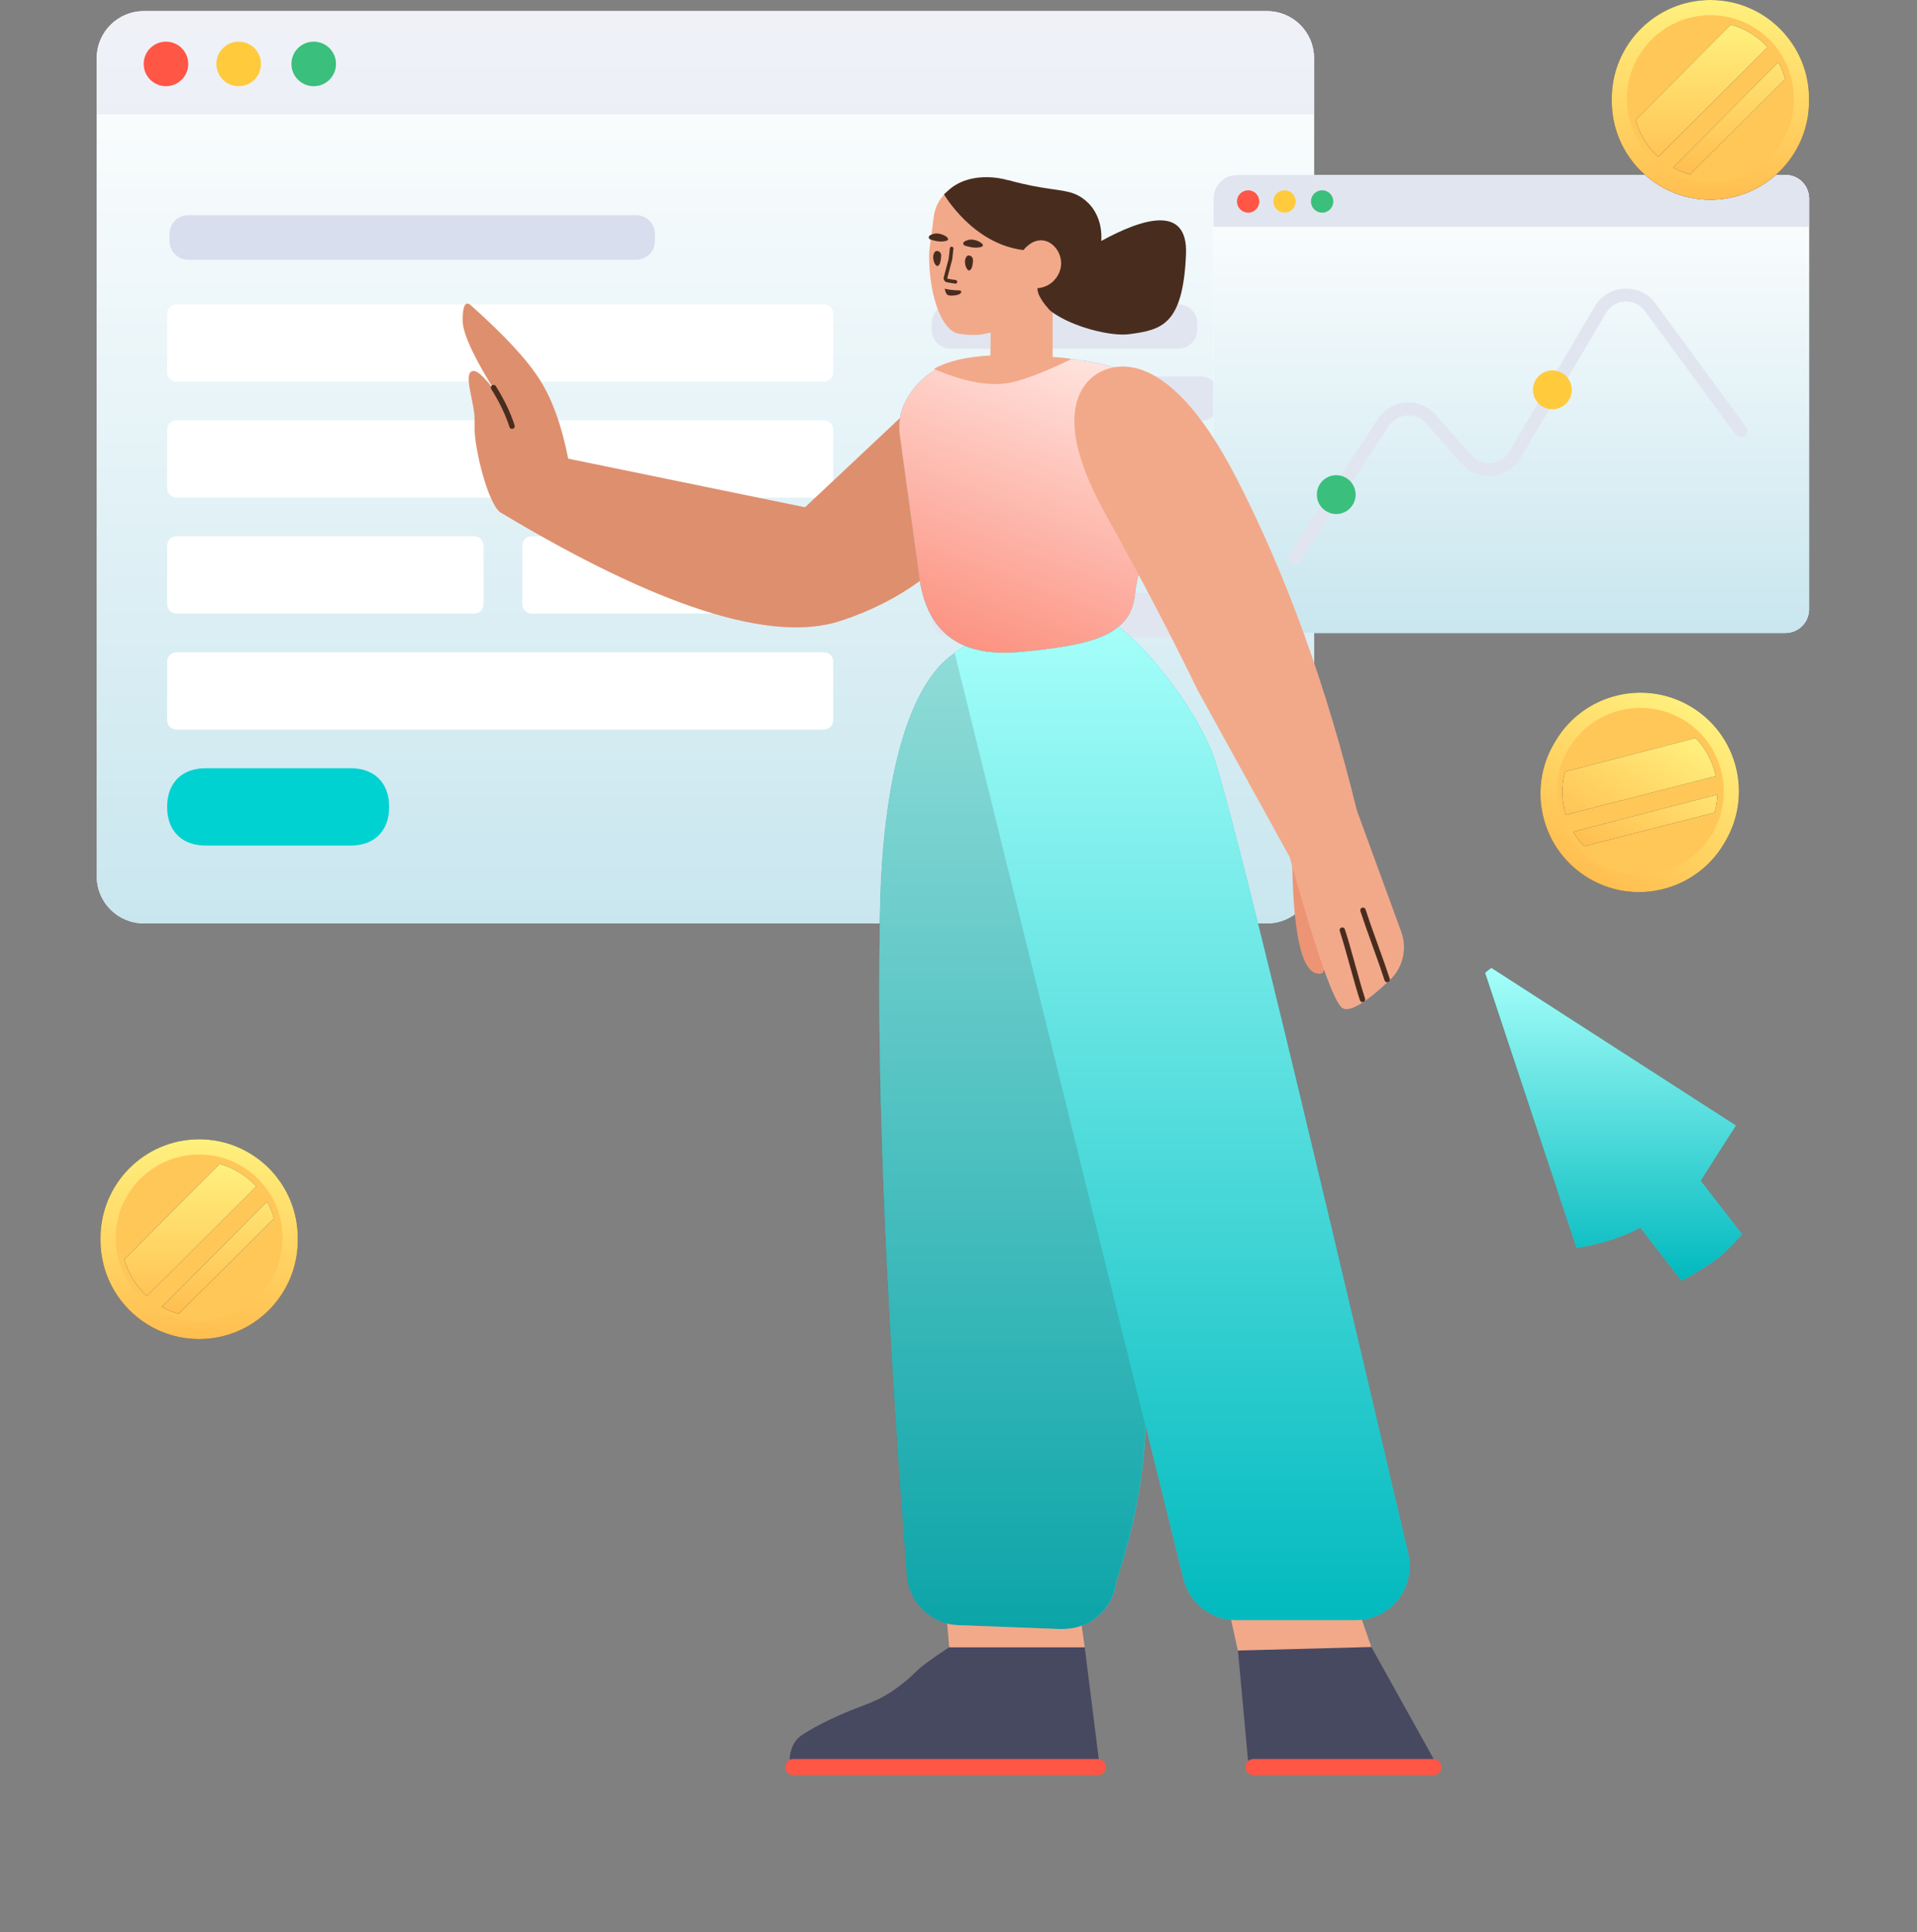 <svg width="515" height="519" viewBox="0 0 515 519" fill="none" xmlns="http://www.w3.org/2000/svg">
<rect x="0" y="0" width="515" height="519" fill="#808080" stroke="none"/>
<path d="M340.399 3H38.601C31.642 3 26 8.64 26 15.596V235.404C26 242.36 31.642 248 38.601 248H340.399C347.358 248 353 242.36 353 235.404V15.596C353 8.64 347.358 3 340.399 3Z" fill="white"/>
<path d="M340.399 3H38.601C31.642 3 26 8.64 26 15.596V235.404C26 242.36 31.642 248 38.601 248H340.399C347.358 248 353 242.36 353 235.404V15.596C353 8.64 347.358 3 340.399 3Z" fill="url(#paint0_linear)"/>
<path d="M170.913 57.794H50.572C47.788 57.794 45.532 60.05 45.532 62.833V64.722C45.532 67.505 47.788 69.761 50.572 69.761H170.913C173.697 69.761 175.954 67.505 175.954 64.722V62.833C175.954 60.05 173.697 57.794 170.913 57.794Z" fill="#D8DEED"/>
<path fill-rule="evenodd" clip-rule="evenodd" d="M44.902 84.243C44.902 82.854 46.033 81.728 47.423 81.728H221.317C222.71 81.728 223.838 82.859 223.838 84.243V99.981C223.838 101.37 222.707 102.496 221.317 102.496H47.423C46.031 102.496 44.902 101.365 44.902 99.981V84.243ZM44.902 115.396C44.902 114.007 46.033 112.88 47.423 112.88H221.317C222.71 112.88 223.838 114.012 223.838 115.396V131.134C223.838 132.523 222.707 133.649 221.317 133.649H47.423C46.031 133.649 44.902 132.518 44.902 131.134V115.396ZM44.902 146.549C44.902 145.16 46.031 144.033 47.422 144.033H127.376C128.768 144.033 129.897 145.165 129.897 146.549V162.286C129.897 163.676 128.767 164.802 127.376 164.802H47.422C46.03 164.802 44.902 163.671 44.902 162.286V146.549ZM140.335 146.549C140.335 145.16 141.468 144.033 142.856 144.033H221.316C222.709 144.033 223.838 145.165 223.838 146.549V162.286C223.838 163.676 222.705 164.802 221.316 164.802H142.856C141.464 164.802 140.335 163.671 140.335 162.286V146.549ZM44.902 177.702C44.902 176.312 46.033 175.186 47.423 175.186H221.317C222.71 175.186 223.838 176.318 223.838 177.702V193.439C223.838 194.829 222.707 195.955 221.317 195.955H47.423C46.031 195.955 44.902 194.823 44.902 193.439V177.702Z" fill="white"/>
<path d="M55.29 206.339H94.159C96.305 206.339 98.175 206.778 99.714 207.601C101.253 208.425 102.461 209.633 103.285 211.171C104.108 212.709 104.547 214.578 104.547 216.723C104.547 218.869 104.108 220.738 103.285 222.276C102.461 223.814 101.253 225.022 99.714 225.846C98.175 226.669 96.305 227.108 94.159 227.108H55.29C53.144 227.108 51.274 226.669 49.735 225.846C48.196 225.022 46.988 223.814 46.164 222.276C45.341 220.738 44.902 218.869 44.902 216.723C44.902 214.578 45.341 212.709 46.164 211.171C46.988 209.633 48.196 208.425 49.735 207.601C51.274 206.778 53.144 206.339 55.29 206.339Z" fill="#00D1D1"/>
<path d="M255.383 81.728H316.546C319.353 81.728 321.628 84.002 321.628 86.808V88.572C321.628 91.377 319.353 93.652 316.546 93.652H255.383C252.576 93.652 250.301 91.377 250.301 88.572V86.808C250.301 84.002 252.576 81.728 255.383 81.728ZM255.383 101.105H322.49C325.297 101.105 327.572 103.38 327.572 106.186V107.949C327.572 110.755 325.297 113.03 322.49 113.03H255.383C252.576 113.03 250.301 110.755 250.301 107.949V106.186C250.301 103.38 252.576 101.105 255.383 101.105ZM255.383 120.482H319.518C322.325 120.482 324.6 122.757 324.6 125.563V127.326C324.6 130.132 322.325 132.407 319.518 132.407H255.383C252.576 132.407 250.301 130.132 250.301 127.326V125.563C250.301 122.757 252.576 120.482 255.383 120.482ZM255.383 139.86H323.976C326.783 139.86 329.058 142.135 329.058 144.94V146.704C329.058 149.51 326.783 151.784 323.976 151.784H255.383C252.576 151.784 250.301 149.51 250.301 146.704V144.94C250.301 142.135 252.576 139.86 255.383 139.86ZM255.383 159.237H313.574C316.381 159.237 318.656 161.512 318.656 164.318V166.081C318.656 168.887 316.381 171.162 313.574 171.162H255.383C252.576 171.162 250.301 168.887 250.301 166.081V164.318C250.301 161.512 252.576 159.237 255.383 159.237Z" fill="#E1E5F0"/>
<path d="M26 15.599C26 8.641 31.641 3 38.606 3H340.394C347.356 3 353 8.641 353 15.599V30.712H26V15.599Z" fill="#E1E5F0" fill-opacity="0.5"/>
<path d="M44.587 23.154C47.892 23.154 50.572 20.475 50.572 17.171C50.572 13.867 47.892 11.188 44.587 11.188C41.281 11.188 38.601 13.867 38.601 17.171C38.601 20.475 41.281 23.154 44.587 23.154Z" fill="#FF5645"/>
<path d="M64.118 23.154C67.424 23.154 70.104 20.475 70.104 17.171C70.104 13.867 67.424 11.188 64.118 11.188C60.813 11.188 58.133 13.867 58.133 17.171C58.133 20.475 60.813 23.154 64.118 23.154Z" fill="#FFCB3D"/>
<path d="M84.281 23.154C87.586 23.154 90.266 20.475 90.266 17.171C90.266 13.867 87.586 11.188 84.281 11.188C80.975 11.188 78.295 13.867 78.295 17.171C78.295 20.475 80.975 23.154 84.281 23.154Z" fill="#3ABF7C"/>
<path d="M479.688 47H332.312C328.826 47 326 49.831 326 53.324V163.676C326 167.169 328.826 170 332.312 170H479.688C483.174 170 486 167.169 486 163.676V53.324C486 49.831 483.174 47 479.688 47Z" fill="white"/>
<path d="M479.688 47H332.312C328.826 47 326 49.831 326 53.324V163.676C326 167.169 328.826 170 332.312 170H479.688C483.174 170 486 167.169 486 163.676V53.324C486 49.831 483.174 47 479.688 47Z" fill="url(#paint1_linear)"/>
<path d="M326 53.325C326 49.832 328.828 47 332.309 47H479.691C483.175 47 486 49.832 486 53.325V60.913H326V53.325Z" fill="#E1E5F0"/>
<path d="M335.31 57.118C336.965 57.118 338.308 55.773 338.308 54.114C338.308 52.455 336.965 51.111 335.31 51.111C333.654 51.111 332.312 52.455 332.312 54.114C332.312 55.773 333.654 57.118 335.31 57.118Z" fill="#FF5645"/>
<path d="M345.093 57.118C346.749 57.118 348.091 55.773 348.091 54.114C348.091 52.455 346.749 51.111 345.093 51.111C343.437 51.111 342.095 52.455 342.095 54.114C342.095 55.773 343.437 57.118 345.093 57.118Z" fill="#FFCB3D"/>
<path d="M355.191 57.118C356.847 57.118 358.189 55.773 358.189 54.114C358.189 52.455 356.847 51.111 355.191 51.111C353.536 51.111 352.193 52.455 352.193 54.114C352.193 55.773 353.536 57.118 355.191 57.118Z" fill="#3ABF7C"/>
<path fill-rule="evenodd" clip-rule="evenodd" d="M441.919 83.565C439.21 79.921 433.718 80.189 431.419 84.095L431.418 84.095L408.438 123.093C405.078 128.787 397.106 129.552 392.708 124.587L383.07 113.689C380.346 110.6 375.377 110.953 373.109 114.402L349.224 150.72C348.697 151.522 347.62 151.744 346.82 151.216C346.019 150.687 345.798 149.609 346.326 148.807L370.21 112.489C373.733 107.131 381.429 106.576 385.671 111.385C385.671 111.386 385.671 111.386 385.672 111.386L395.305 122.279C398.145 125.485 403.291 124.98 405.45 121.322L428.429 82.328C432.009 76.247 440.539 75.879 444.706 81.492L444.712 81.5L469.095 114.731C469.662 115.505 469.496 116.593 468.724 117.162C467.952 117.731 466.865 117.565 466.298 116.791L441.921 83.568C441.92 83.567 441.92 83.566 441.919 83.565Z" fill="#E1E5F0"/>
<path d="M358.978 138.064C361.854 138.064 364.185 135.728 364.185 132.847C364.185 129.966 361.854 127.63 358.978 127.63C356.102 127.63 353.771 129.966 353.771 132.847C353.771 135.728 356.102 138.064 358.978 138.064Z" fill="#3ABF7C"/>
<path d="M417.045 109.923C419.921 109.923 422.252 107.587 422.252 104.706C422.252 101.824 419.921 99.488 417.045 99.488C414.169 99.488 411.838 101.824 411.838 104.706C411.838 107.587 414.169 109.923 417.045 109.923Z" fill="#FFCB3D"/>
<path d="M384.988 476.801H336.817C335.655 476.801 334.638 475.963 334.638 474.958V474.288C334.638 473.282 335.607 472.444 336.817 472.444H384.988C386.149 472.444 387.166 473.282 387.166 474.288V474.958C387.166 475.963 386.198 476.801 384.988 476.801ZM294.94 472.444C296.143 472.444 297.119 473.42 297.119 474.623C297.119 475.826 296.143 476.801 294.94 476.801H213.123C211.92 476.801 210.944 475.826 210.944 474.623C210.944 473.42 211.92 472.444 213.123 472.444H294.94Z" fill="#FF5645"/>
<path d="M385.162 472.444H336.817C336.224 472.444 335.689 472.645 335.297 472.969L332.55 443.103L368.102 441.804L385.162 472.444ZM295.182 472.458C295.103 472.449 295.022 472.444 294.94 472.444H213.123C212.79 472.444 212.474 472.519 212.192 472.652C212.17 472.47 212.158 472.282 212.158 472.089C212.206 471.75 212.206 471.363 212.303 470.976C212.884 468.652 213.61 467.151 215.837 465.748C218.064 464.344 220.291 463.133 222.615 462.02C231.232 457.857 234.185 457.905 239.85 454.129C242.174 452.532 244.352 450.74 246.337 448.756C247.66 447.432 250.546 445.367 255 442.43H291.407L295.182 472.458Z" fill="#474961"/>
<path d="M347.163 232.387C347.554 253.118 350.246 262.787 355.237 261.396C355.237 261.396 358.393 256.854 357.774 247.838L354.129 232.273L350.841 230.273C349.699 229.578 348.209 229.941 347.515 231.083C347.276 231.476 347.154 231.928 347.163 232.387Z" fill="#ED9474"/>
<path d="M256.549 175.365L256.528 175.28C267.471 167.49 280.919 164.599 296.872 166.608C302.312 167.293 319.193 186.203 325.54 201.9C329.393 211.431 346.986 283.238 378.317 417.322C378.57 418.406 378.698 419.514 378.698 420.627C378.698 428.648 372.196 435.15 364.174 435.15H332.056C325.375 435.15 319.556 430.593 317.955 424.107L307.777 382.878C307.31 396.459 304.698 410.348 299.942 424.548C299.164 432.102 292.637 437.853 284.941 437.558L257.567 436.512C250.195 436.23 244.206 430.467 243.641 423.112C237.575 344.164 235.219 283.211 236.573 240.254C237.198 220.453 240.881 185.831 256.549 175.365V175.365Z" fill="#2ECDCF"/>
<path d="M256.549 175.365L256.528 175.28C267.471 167.49 280.919 164.599 296.872 166.608C302.312 167.293 319.193 186.203 325.54 201.9C329.393 211.431 346.986 283.238 378.317 417.322C378.57 418.406 378.698 419.514 378.698 420.627C378.698 428.648 372.196 435.15 364.174 435.15H332.056C325.375 435.15 319.556 430.593 317.955 424.107L307.777 382.878C307.31 396.459 304.698 410.348 299.942 424.548C299.164 432.102 292.637 437.853 284.941 437.558L257.567 436.512C250.195 436.23 244.206 430.467 243.641 423.112C237.575 344.164 235.219 283.211 236.573 240.254C237.198 220.453 240.881 185.831 256.549 175.365V175.365Z" fill="url(#paint2_linear)"/>
<path opacity="0.177" d="M256.472 175.38L307.694 382.869C307.229 396.459 304.617 410.358 299.858 424.566C299.08 432.121 292.553 437.871 284.857 437.577L257.483 436.53C250.111 436.248 244.122 430.485 243.557 423.13C237.491 344.182 235.135 283.23 236.489 240.273C237.114 220.469 240.798 185.84 256.472 175.38V175.38Z" fill="#444444"/>
<path d="M247.172 156.366L241.743 117.022C241.407 115.294 241.458 111.675 242.727 108.94C247.465 98.725 256.593 95.073 273.198 95.557L276.271 95.664C294.331 96.199 310.481 98.994 312.22 111.024C312.439 112.468 312.432 122.034 312.22 123.463C307.416 146.551 305.007 158.271 304.995 158.621C304.857 161.01 304.249 164.532 301.841 167.033C298.48 170.555 293.468 173.432 273.441 175.139C258.302 176.428 249.545 170.171 247.172 156.366Z" fill="#2ECDCF"/>
<path d="M247.172 156.366L241.743 117.022C241.407 115.294 241.458 111.675 242.727 108.94C247.465 98.725 256.593 95.073 273.198 95.557L276.271 95.664C294.331 96.199 310.481 98.994 312.22 111.024C312.439 112.468 312.432 122.034 312.22 123.463C307.416 146.551 305.007 158.271 304.995 158.621C304.857 161.01 304.249 164.532 301.841 167.033C298.48 170.555 293.468 173.432 273.441 175.139C258.302 176.428 249.545 170.171 247.172 156.366Z" fill="url(#paint3_linear)"/>
<path d="M330.749 435.117C331.153 435.151 331.561 435.168 331.972 435.168H364.09C364.691 435.168 365.284 435.132 365.866 435.061L368.402 442.365L332.55 443.315L330.749 435.117ZM254.462 436.096C255.434 436.342 256.445 436.453 257.483 436.492L284.857 437.539C286.952 437.551 288.815 437.315 290.59 436.637L291.415 442.43H255L254.462 436.096ZM266.063 95.491L266.161 89.344C263.465 89.909 263.625 89.84 263.364 89.879C260.217 90.159 257.651 89.658 257.183 89.526C253.228 88.534 249.842 80.416 249.602 69.51C249.563 68.618 249.667 67.751 249.723 66.877L250.846 58.276C251.087 56.352 251.805 54.512 253.005 53.003C253.512 52.355 254.011 51.755 254.533 51.306C260.604 45.593 269.452 48.382 271.04 48.859C271.23 48.892 271.413 48.974 271.603 49.007C273.339 49.756 275.019 49.708 276.744 49.963C277.507 50.097 278.017 50.826 277.931 51.597L276.017 63.844C275.914 64.613 277.115 64.454 279.62 63.368C281.942 63.581 285.154 67.225 285.6 69.712C286.108 72.407 284.892 74.847 283.119 76.255C283.012 76.338 282.904 76.416 282.795 76.489V95.864C283.898 95.941 284.987 96.029 286.059 96.132C286.642 96.236 287.236 96.343 287.843 96.456C279.794 100.315 273.931 102.488 270.255 102.975C264.99 103.672 258.533 102.375 250.884 99.084C254.777 96.91 259.811 95.805 266.063 95.491ZM241.759 112.306C241.566 113.711 241.549 115.14 241.675 116.546L247.134 156.022C240.91 160.577 233.789 164.163 225.773 166.779C207.278 172.814 176.78 163.064 134.279 137.527L134.292 137.507C131.12 135.051 127.495 120.809 127.495 114.953C127.495 114.644 127.483 112.998 127.495 112.556C127.588 108.95 124.899 101.715 126.351 100.025C127.727 98.423 130.945 101.671 136.003 109.769C128.192 97.852 124.286 89.961 124.286 86.097C124.286 82.234 124.974 80.83 126.351 81.887C135.418 89.935 141.657 96.668 145.067 102.086C148.392 107.369 150.917 114.405 152.643 123.194L216.268 136.252L241.759 112.306ZM346.431 230.124L321.681 185.248C314.867 171.167 306.571 155.318 296.793 137.702C282.127 111.279 291.17 103.158 293.806 101.009C297.108 98.55 312.421 89.862 332.395 128.841C345.672 154.749 356.38 184.362 364.52 217.679L376.443 250.274C378.106 254.822 376.898 259.924 373.372 263.244C366.771 269.456 362.524 271.956 360.632 270.742C358.326 269.264 353.593 255.725 346.431 230.124Z" fill="#F2A98A"/>
<path opacity="0.2" d="M241.759 112.306C241.566 113.711 241.549 115.14 241.675 116.546L247.134 156.022C240.91 160.577 233.789 164.163 225.773 166.779C207.278 172.814 176.78 163.064 134.279 137.527L134.292 137.507C131.12 135.051 127.495 120.809 127.495 114.953C127.495 114.644 127.483 112.998 127.495 112.555C127.588 108.95 124.899 101.715 126.351 100.025C127.727 98.423 130.945 101.671 136.003 109.769C128.192 97.852 124.286 89.961 124.286 86.097C124.286 82.234 124.974 80.83 126.351 81.887C135.418 89.935 141.657 96.668 145.067 102.086C148.392 107.369 150.917 114.405 152.643 123.194L216.268 136.252L241.759 112.306Z" fill="#8C2A00"/>
<path d="M133.21 103.709C135.528 107.431 137.209 110.949 138.251 114.263C138.371 114.646 138.158 115.053 137.776 115.174C137.393 115.294 136.985 115.081 136.865 114.699C135.862 111.509 134.234 108.101 131.977 104.477C131.765 104.136 131.87 103.688 132.21 103.476C132.55 103.264 132.998 103.368 133.21 103.709Z" fill="#482D1F"/>
<path d="M252.852 68.623C252.857 68.034 252.456 67.521 251.884 67.42C251.503 67.353 251.135 67.484 250.874 68.127C250.272 69.593 251.363 72.047 252.134 71.298C252.712 70.81 252.804 69.45 252.852 68.623ZM261.389 69.833C261.394 69.244 260.993 68.731 260.421 68.63C260.039 68.563 259.672 68.695 259.411 69.337C258.809 70.804 259.9 73.257 260.671 72.508C261.249 72.02 261.389 70.669 261.389 69.833Z" fill="#482D1F"/>
<path d="M359.916 250.044C359.793 249.662 360.003 249.253 360.384 249.129C360.766 249.006 361.175 249.216 361.298 249.598C362.149 252.236 362.745 254.307 364.021 258.936C365.292 263.545 365.884 265.603 366.727 268.215C366.85 268.597 366.64 269.006 366.258 269.129C365.877 269.252 365.467 269.042 365.344 268.661C364.493 266.023 363.897 263.951 362.621 259.322C361.351 254.713 360.759 252.655 359.916 250.044ZM365.47 244.711C365.346 244.33 365.554 243.92 365.936 243.796C366.317 243.672 366.727 243.881 366.851 244.262C367.72 246.936 368.443 248.989 370.092 253.548C371.746 258.121 372.473 260.185 373.348 262.879C373.472 263.26 373.263 263.67 372.882 263.794C372.501 263.918 372.091 263.709 371.967 263.328C371.098 260.654 370.375 258.6 368.726 254.042C367.072 249.468 366.345 247.404 365.47 244.711Z" fill="#482D1F"/>
<path d="M256.754 79.301C257.103 79.254 257.96 79.088 258.182 78.582C258.196 78.486 258.265 78.35 258.231 78.247C258.082 77.931 257.439 77.983 256.562 77.951C255.009 77.868 253.785 77.54 253.785 77.54C253.785 77.54 254.026 78.554 254.23 78.829C254.596 79.666 256.206 79.366 256.754 79.301Z" fill="#482D1F"/>
<path d="M253.535 74.493L253.524 74.546C253.447 75.068 253.733 75.606 254.241 75.771C254.336 75.794 254.388 75.806 254.441 75.817C254.943 75.925 255.306 75.984 256.611 76.177C256.875 76.216 257.121 76.033 257.16 75.769C257.2 75.504 257.017 75.258 256.752 75.219C255.471 75.029 255.118 74.972 254.645 74.871C254.596 74.86 254.547 74.849 254.497 74.838C254.508 74.84 254.476 74.778 254.48 74.706L255.804 69.701L255.817 69.632L256.14 66.793C256.17 66.527 255.979 66.287 255.714 66.257C255.448 66.227 255.208 66.418 255.178 66.683L254.859 69.488L253.535 74.493Z" fill="#482D1F"/>
<path d="M249.923 64.321C250.804 64.624 252.304 65.036 253.723 64.795C255.939 64.497 253.995 62.975 252.024 62.725C251.062 62.605 250.262 62.956 249.766 63.261C249.373 63.536 249.463 64.142 249.923 64.321ZM259.173 65.952C260.101 66.263 261.601 66.675 263.068 66.442C265.275 66.192 263.34 64.622 261.368 64.373C260.359 64.244 259.559 64.595 259.063 64.901C258.623 65.167 258.713 65.773 259.173 65.952ZM281.446 82.647C281.728 83.051 282.129 83.447 282.664 83.834C288.185 87.832 298.421 90.415 303.38 89.754C312.071 88.595 317.799 87.335 318.618 68.368C319.194 55.029 307.344 58.428 295.855 64.721C296.003 62.326 295.695 59.482 294.119 56.811C293.03 54.899 291.6 53.811 290.991 53.36C287.639 50.901 284.658 51.358 277.437 49.937C275.919 49.621 273.687 49.178 271.067 48.421C270.868 48.435 270.686 48.354 270.495 48.32C268.908 47.844 260.259 45.876 254.516 51.402C254.499 51.497 253.61 52.078 253.633 52.229C253.633 52.229 261.272 65.52 274.95 67.17C275.276 66.751 276.148 65.751 277.526 65.044C277.686 64.974 278.813 64.436 280.117 64.567C282.439 64.78 284.503 67.012 284.95 69.499C285.475 72.099 284.266 74.491 282.542 75.907C281.139 77.059 279.567 77.336 278.681 77.417C278.74 78.136 278.913 78.88 279.291 79.583C279.935 80.778 280.653 81.8 281.446 82.647Z" fill="#482D1F"/>
<path d="M466.334 302.305L400.666 260C399.789 260.611 399.789 260.611 399 261.308L423.549 335.19C423.549 335.19 433.193 333.882 440.645 329.695L451.78 344C456.185 341.552 459.296 339.628 461.114 338.23C462.932 336.832 465.228 334.597 468 331.526L456.865 317.134C460.022 312.162 463.178 307.19 466.334 302.305Z" fill="#2ECDCF"/>
<path d="M466.334 302.305L400.666 260C399.789 260.611 399.789 260.611 399 261.308L423.549 335.19C423.549 335.19 433.193 333.882 440.645 329.695L451.78 344C456.185 341.552 459.296 339.628 461.114 338.23C462.932 336.832 465.228 334.597 468 331.526L456.865 317.134C460.022 312.162 463.178 307.19 466.334 302.305Z" fill="url(#paint4_linear)"/>
<path fill-rule="evenodd" clip-rule="evenodd" d="M79.998 332.829C79.999 332.732 80 332.635 80 332.538C80 317.881 68.136 306 53.5 306C38.864 306 27 317.881 27 332.538C27 332.635 27 332.732 27.002 332.829C27 332.926 27 333.024 27 333.121C27 347.777 38.864 359.659 53.5 359.659C68.136 359.659 80 347.777 80 333.121C80 333.024 79.999 332.926 79.998 332.829Z" fill="#37394C"/>
<path fill-rule="evenodd" clip-rule="evenodd" d="M79.998 332.829C79.999 332.732 80 332.635 80 332.538C80 317.881 68.136 306 53.5 306C38.864 306 27 317.881 27 332.538C27 332.635 27 332.732 27.002 332.829C27 332.926 27 333.024 27 333.121C27 347.777 38.864 359.659 53.5 359.659C68.136 359.659 80 347.777 80 333.121C80 333.024 79.999 332.926 79.998 332.829Z" fill="url(#paint5_linear)"/>
<g style="mix-blend-mode:multiply">
<path fill-rule="evenodd" clip-rule="evenodd" d="M75.923 332.538C75.923 344.939 65.883 354.992 53.5 354.992C41.116 354.992 31.077 344.939 31.077 332.538C31.077 320.136 41.116 310.083 53.5 310.083C65.883 310.083 75.923 320.136 75.923 332.538" fill="#FFC758"/>
</g>
<path fill-rule="evenodd" clip-rule="evenodd" d="M33.41 338.237L58.991 312.619C62.844 313.671 66.251 315.802 68.869 318.668L39.449 348.13C36.587 345.507 34.46 342.095 33.41 338.237ZM43.483 351.026L71.762 322.707C72.542 324.127 73.162 325.648 73.597 327.246L48.016 352.863C46.42 352.428 44.901 351.807 43.483 351.026Z" fill="#37394C"/>
<path fill-rule="evenodd" clip-rule="evenodd" d="M33.41 338.237L58.991 312.619C62.844 313.671 66.251 315.802 68.869 318.668L39.449 348.13C36.587 345.507 34.46 342.095 33.41 338.237ZM43.483 351.026L71.762 322.707C72.542 324.127 73.162 325.648 73.597 327.246L48.016 352.863C46.42 352.428 44.901 351.807 43.483 351.026Z" fill="url(#paint6_linear)"/>
<path fill-rule="evenodd" clip-rule="evenodd" d="M463.313 226.31C463.363 226.227 463.413 226.144 463.463 226.06C470.919 213.442 466.75 197.178 454.149 189.731C441.55 182.286 425.291 186.479 417.834 199.096C417.785 199.18 417.736 199.264 417.687 199.348C417.637 199.431 417.587 199.515 417.538 199.598C410.081 212.216 414.251 228.481 426.85 235.927C439.451 243.373 455.71 239.18 463.166 226.562C463.216 226.478 463.264 226.395 463.313 226.31Z" fill="#37394C"/>
<path fill-rule="evenodd" clip-rule="evenodd" d="M463.313 226.31C463.363 226.227 463.413 226.144 463.463 226.06C470.919 213.442 466.75 197.178 454.149 189.731C441.55 182.286 425.291 186.479 417.834 199.096C417.785 199.18 417.736 199.264 417.687 199.348C417.637 199.431 417.587 199.515 417.538 199.598C410.081 212.216 414.251 228.481 426.85 235.927C439.451 243.373 455.71 239.18 463.166 226.562C463.216 226.478 463.264 226.395 463.313 226.31Z" fill="url(#paint7_linear)"/>
<g style="mix-blend-mode:multiply">
<path fill-rule="evenodd" clip-rule="evenodd" d="M459.953 223.986C453.643 234.663 439.885 238.21 429.224 231.909C418.563 225.609 415.035 211.847 421.344 201.17C427.653 190.494 441.411 186.946 452.072 193.246C462.733 199.547 466.262 213.31 459.953 223.986" fill="#FFC758"/>
</g>
<path fill-rule="evenodd" clip-rule="evenodd" d="M420.453 207.264L455.509 198.224C458.291 201.089 460.14 204.657 460.936 208.457L420.619 218.854C419.49 215.139 419.394 211.119 420.453 207.264ZM422.618 223.399L461.372 213.405C461.321 215.025 461.081 216.65 460.642 218.247L425.586 227.287C424.434 226.1 423.442 224.792 422.618 223.399Z" fill="#37394C"/>
<path fill-rule="evenodd" clip-rule="evenodd" d="M420.453 207.264L455.509 198.224C458.291 201.089 460.14 204.657 460.936 208.457L420.619 218.854C419.49 215.139 419.394 211.119 420.453 207.264ZM422.618 223.399L461.372 213.405C461.321 215.025 461.081 216.65 460.642 218.247L425.586 227.287C424.434 226.1 423.442 224.792 422.618 223.399Z" fill="url(#paint8_linear)"/>
<path fill-rule="evenodd" clip-rule="evenodd" d="M485.998 26.829C485.999 26.732 486 26.635 486 26.538C486 11.881 474.136 0 459.5 0C444.864 0 433 11.881 433 26.538C433 26.635 433.001 26.732 433.002 26.829C433.001 26.926 433 27.023 433 27.121C433 41.777 444.864 53.658 459.5 53.658C474.136 53.658 486 41.777 486 27.121C486 27.023 485.999 26.926 485.998 26.829Z" fill="#37394C"/>
<path fill-rule="evenodd" clip-rule="evenodd" d="M485.998 26.829C485.999 26.732 486 26.635 486 26.538C486 11.881 474.136 0 459.5 0C444.864 0 433 11.881 433 26.538C433 26.635 433.001 26.732 433.002 26.829C433.001 26.926 433 27.023 433 27.121C433 41.777 444.864 53.658 459.5 53.658C474.136 53.658 486 41.777 486 27.121C486 27.023 485.999 26.926 485.998 26.829Z" fill="url(#paint9_linear)"/>
<g style="mix-blend-mode:multiply">
<path fill-rule="evenodd" clip-rule="evenodd" d="M481.923 26.538C481.923 38.939 471.883 48.992 459.5 48.992C447.116 48.992 437.077 38.939 437.077 26.538C437.077 14.136 447.116 4.083 459.5 4.083C471.883 4.083 481.923 14.136 481.923 26.538" fill="#FFC758"/>
</g>
<path fill-rule="evenodd" clip-rule="evenodd" d="M439.41 32.237L464.991 6.619C468.844 7.671 472.251 9.802 474.869 12.668L445.449 42.13C442.587 39.507 440.46 36.095 439.41 32.237ZM449.483 45.026L477.762 16.707C478.542 18.127 479.162 19.648 479.597 21.246L454.016 46.863C452.42 46.428 450.901 45.807 449.483 45.026Z" fill="#37394C"/>
<path fill-rule="evenodd" clip-rule="evenodd" d="M439.41 32.237L464.991 6.619C468.844 7.671 472.251 9.802 474.869 12.668L445.449 42.13C442.587 39.507 440.46 36.095 439.41 32.237ZM449.483 45.026L477.762 16.707C478.542 18.127 479.162 19.648 479.597 21.246L454.016 46.863C452.42 46.428 450.901 45.807 449.483 45.026Z" fill="url(#paint10_linear)"/>
<defs>
<linearGradient id="paint0_linear" x1="353" y1="248" x2="353" y2="3" gradientUnits="userSpaceOnUse">
<stop stop-color="#C9E6EF"/>
<stop offset="1" stop-color="white"/>
</linearGradient>
<linearGradient id="paint1_linear" x1="486" y1="170" x2="486" y2="47" gradientUnits="userSpaceOnUse">
<stop stop-color="#C9E6EF"/>
<stop offset="1" stop-color="white"/>
</linearGradient>
<linearGradient id="paint2_linear" x1="378.698" y1="437.569" x2="378.698" y2="165.99" gradientUnits="userSpaceOnUse">
<stop stop-color="#00B9BE"/>
<stop offset="1" stop-color="#A6FFFA"/>
</linearGradient>
<linearGradient id="paint3_linear" x1="299.338" y1="188.356" x2="328.441" y2="111.196" gradientUnits="userSpaceOnUse">
<stop stop-color="#FC9382"/>
<stop offset="1" stop-color="#FFE2DD"/>
</linearGradient>
<linearGradient id="paint4_linear" x1="468" y1="344" x2="468" y2="260" gradientUnits="userSpaceOnUse">
<stop stop-color="#00B9BE"/>
<stop offset="1" stop-color="#A6FFFA"/>
</linearGradient>
<linearGradient id="paint5_linear" x1="80" y1="359.659" x2="80" y2="306" gradientUnits="userSpaceOnUse">
<stop stop-color="#FFBE50"/>
<stop offset="1" stop-color="#FFF07D"/>
</linearGradient>
<linearGradient id="paint6_linear" x1="73.597" y1="352.863" x2="73.597" y2="312.619" gradientUnits="userSpaceOnUse">
<stop stop-color="#FFBE50"/>
<stop offset="1" stop-color="#FFF07D"/>
</linearGradient>
<linearGradient id="paint7_linear" x1="449.665" y1="249.409" x2="476.964" y2="203.214" gradientUnits="userSpaceOnUse">
<stop stop-color="#FFBE50"/>
<stop offset="1" stop-color="#FFF07D"/>
</linearGradient>
<linearGradient id="paint8_linear" x1="447.609" y1="240.301" x2="468.083" y2="205.654" gradientUnits="userSpaceOnUse">
<stop stop-color="#FFBE50"/>
<stop offset="1" stop-color="#FFF07D"/>
</linearGradient>
<linearGradient id="paint9_linear" x1="486" y1="53.658" x2="486" y2="0" gradientUnits="userSpaceOnUse">
<stop stop-color="#FFBE50"/>
<stop offset="1" stop-color="#FFF07D"/>
</linearGradient>
<linearGradient id="paint10_linear" x1="479.597" y1="46.863" x2="479.597" y2="6.619" gradientUnits="userSpaceOnUse">
<stop stop-color="#FFBE50"/>
<stop offset="1" stop-color="#FFF07D"/>
</linearGradient>
</defs>
</svg>
